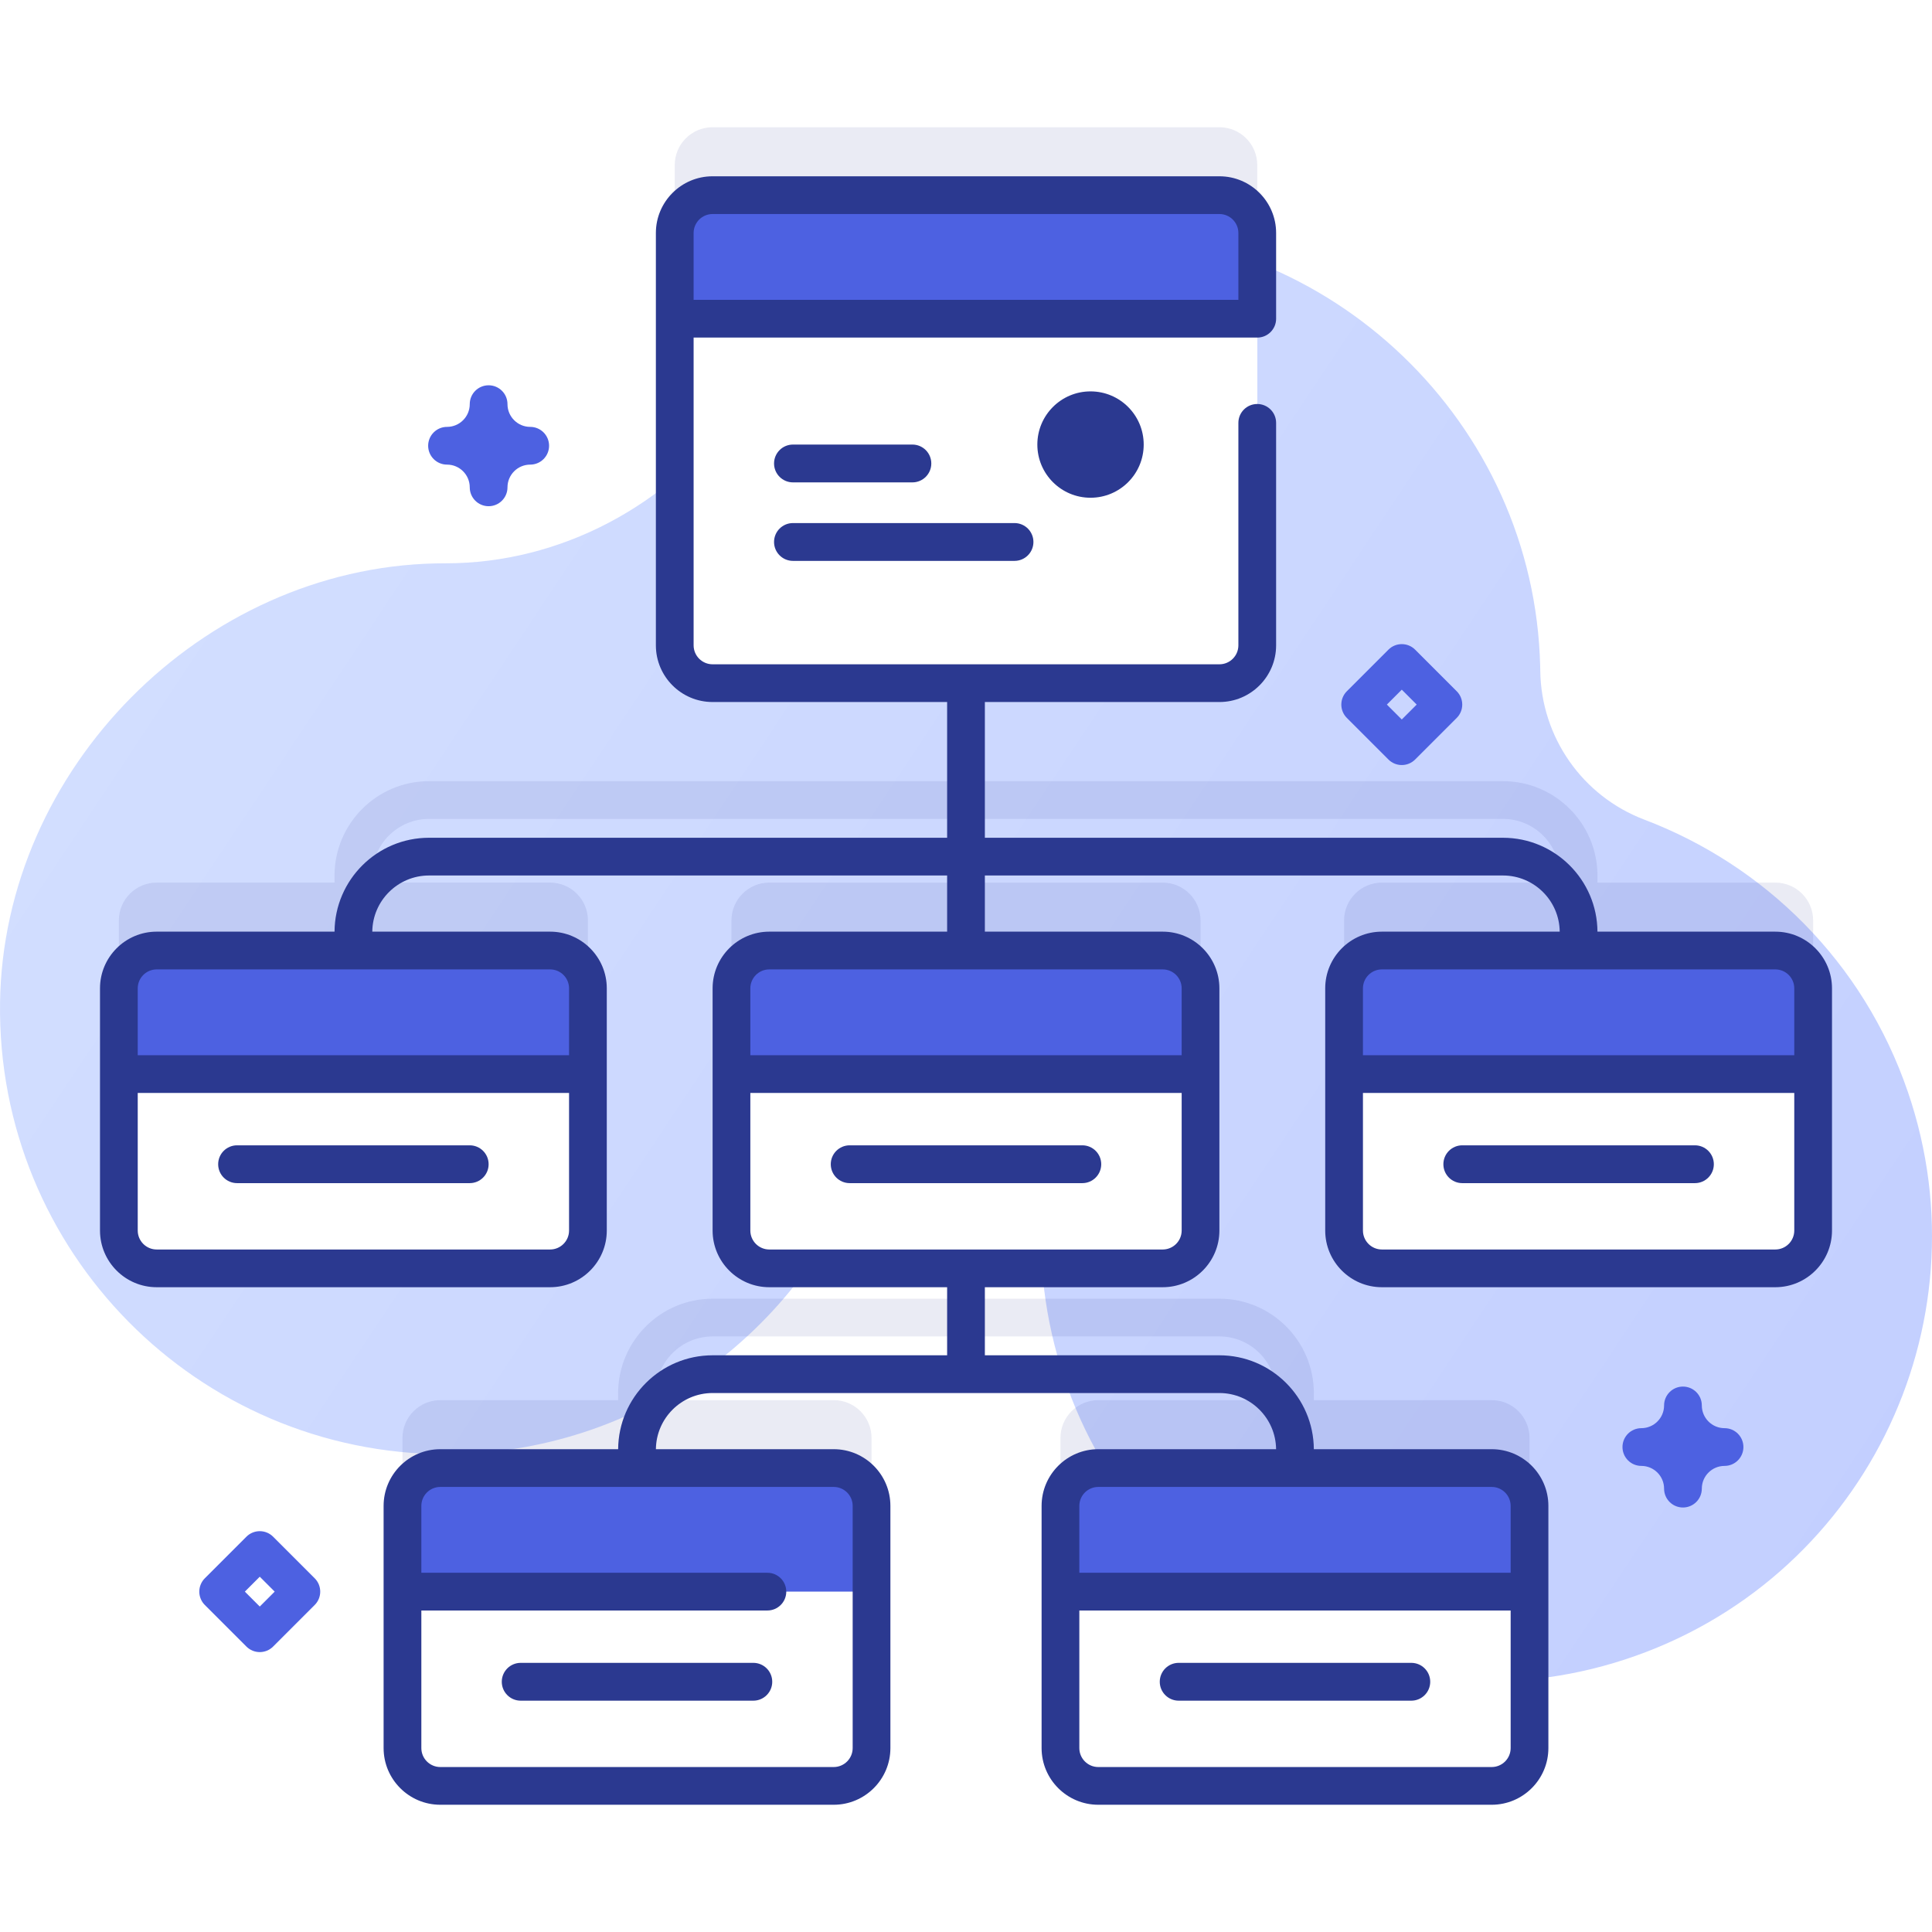 <svg xmlns="http://www.w3.org/2000/svg" version="1.1" xmlns:xlink="http://www.w3.org/1999/xlink" xmlns:svgjs="http://svgjs.com/svgjs" width="512" height="512" x="0" y="0" viewBox="0 0 512 512" style="enable-background:new 0 0 512 512" xml:space="preserve" class=""><defs><linearGradient xmlns="http://www.w3.org/2000/svg" id="SVGID_1_" gradientUnits="userSpaceOnUse" x1="61.112" x2="492.938" y1="128.416" y2="415.483"><stop stop-opacity="1" stop-color="#d2deff" offset="0"></stop><stop stop-opacity="1" stop-color="#c3cfff" offset="1"></stop></linearGradient></defs><g><linearGradient xmlns="http://www.w3.org/2000/svg" id="SVGID_1_" gradientUnits="userSpaceOnUse" x1="61.112" x2="492.938" y1="128.416" y2="415.483"><stop stop-opacity="1" stop-color="#d2deff" offset="0"></stop><stop stop-opacity="1" stop-color="#c3cfff" offset="1"></stop></linearGradient><g xmlns="http://www.w3.org/2000/svg"><path d="m505.626 289.418c-11.826-34.61-38.138-60.16-69.852-72.202-16.43-6.239-27.346-21.856-27.587-39.429-.005-.384-.012-.769-.021-1.154-1.507-64.582-55.488-116.33-120.077-115.221-38.094.654-71.788 19.355-92.905 47.92-18.185 24.599-46.49 39.965-77.08 39.949-.898 0-1.797.009-2.7.029-61.917 1.354-114.567 54.478-115.393 116.404-.879 65.932 52.303 119.654 118.032 119.654 50.947 0 94.349-32.277 110.886-77.497 4.327-11.832 17.152-18.174 29.283-14.772.151.042.303.085.455.126 11.099 3.064 18.458 13.64 17.55 25.119-1.217 15.383.581 31.255 5.798 46.796 20.521 61.135 87.188 94.685 148.493 74.68 62.711-20.464 96.379-88.183 75.118-150.402z" fill="url(&quot;#SVGID_1_&quot;)" data-original="url(#SVGID_1_)"></path><g fill="#2626BC"><path d="m323.161 163.044h-134.322c-5.536 0-10.024-4.488-10.024-10.024v-109.277c0-5.536 4.488-10.024 10.024-10.024h134.322c5.536 0 10.024 4.488 10.024 10.024v109.277c0 5.537-4.488 10.024-10.024 10.024z" opacity=".1" fill="#2B3990" data-original="#2626bc" class=""></path><path d="m308.129 318.129h-104.258c-5.536 0-10.024-4.488-10.024-10.024v-64.181c0-5.536 4.488-10.024 10.024-10.024h104.258c5.536 0 10.024 4.488 10.024 10.024v64.181c0 5.536-4.488 10.024-10.024 10.024z" opacity=".1" fill="#2B3990" data-original="#2626bc" class=""></path><path d="m470.476 233.9h-47.129v-1.84c0-13.809-11.234-25.043-25.043-25.043h-284.608c-13.809 0-25.043 11.234-25.043 25.043v1.84h-47.129c-5.536 0-10.024 4.488-10.024 10.024v64.181c0 5.536 4.488 10.024 10.024 10.024h104.258c5.536 0 10.024-4.488 10.024-10.024v-64.181c0-5.536-4.488-10.024-10.024-10.024h-47.129v-1.84c0-8.295 6.748-15.043 15.043-15.043h284.608c8.295 0 15.043 6.748 15.043 15.043v1.84h-47.129c-5.536 0-10.024 4.488-10.024 10.024v64.181c0 5.536 4.488 10.024 10.024 10.024h104.258c5.536 0 10.024-4.488 10.024-10.024v-64.181c0-5.536-4.488-10.024-10.024-10.024z" opacity=".1" fill="#2B3990" data-original="#2626bc" class=""></path></g><path d="m323.161 181.045h-134.322c-5.536 0-10.024-4.488-10.024-10.024v-109.278c0-5.536 4.488-10.024 10.024-10.024h134.322c5.536 0 10.024 4.488 10.024 10.024v109.277c0 5.538-4.488 10.025-10.024 10.025z" fill="#FFFFFF" data-original="#ffffff" class=""></path><path d="m323.161 51.719h-34.161v129.326h34.161c5.536 0 10.024-4.488 10.024-10.024v-109.278c0-5.536-4.488-10.024-10.024-10.024z" fill="#FFFFFF" data-original="#ffffff" class=""></path><path d="m333.185 84.464v-22.721c0-5.536-4.488-10.024-10.024-10.024h-134.322c-5.536 0-10.024 4.488-10.024 10.024v22.721z" fill="#4D61E1" data-original="#6583fe" class=""></path><path d="m268.858 148.64h-58.716c-2.768 0-5.011-2.244-5.011-5.011s2.243-5.011 5.011-5.011h58.716c2.768 0 5.011 2.244 5.011 5.011-.001 2.768-2.244 5.011-5.011 5.011z" fill="#2B3990" data-original="#2626bc" class=""></path><path d="m241.794 127.836h-31.651c-2.768 0-5.011-2.244-5.011-5.011s2.243-5.011 5.011-5.011h31.651c2.768 0 5.011 2.244 5.011 5.011s-2.244 5.011-5.011 5.011z" fill="#2B3990" data-original="#2626bc" class=""></path><path d="m145.782 336.129h-104.258c-5.536 0-10.024-4.488-10.024-10.024v-64.181c0-5.536 4.488-10.024 10.024-10.024h104.258c5.536 0 10.024 4.488 10.024 10.024v64.181c0 5.536-4.488 10.024-10.024 10.024z" fill="#FFFFFF" data-original="#ffffff" class=""></path><path d="m145.782 336.129h-104.258c-5.536 0-10.024-4.488-10.024-10.024v-64.181c0-5.536 4.488-10.024 10.024-10.024h104.258c5.536 0 10.024 4.488 10.024 10.024v64.181c0 5.536-4.488 10.024-10.024 10.024z" fill="#FFFFFF" data-original="#ffffff" class=""></path><path d="m155.806 284.645v-22.721c0-5.536-4.488-10.024-10.024-10.024h-104.258c-5.536 0-10.024 4.488-10.024 10.024v22.721z" fill="#4D61E1" data-original="#6583fe" class=""></path><path d="m124.479 313.543h-61.652c-2.768 0-5.011-2.244-5.011-5.011s2.243-5.011 5.011-5.011h61.651c2.768 0 5.011 2.244 5.011 5.011s-2.243 5.011-5.01 5.011z" fill="#2B3990" data-original="#2626bc" class=""></path><path d="m308.129 336.129h-104.258c-5.536 0-10.024-4.488-10.024-10.024v-64.181c0-5.536 4.488-10.024 10.024-10.024h104.258c5.536 0 10.024 4.488 10.024 10.024v64.181c0 5.536-4.488 10.024-10.024 10.024z" fill="#FFFFFF" data-original="#ffffff" class=""></path><path d="m318.153 284.645v-22.721c0-5.536-4.488-10.024-10.024-10.024h-104.258c-5.536 0-10.024 4.488-10.024 10.024v22.721z" fill="#4D61E1" data-original="#6583fe" class=""></path><path d="m286.826 313.543h-61.651c-2.768 0-5.011-2.244-5.011-5.011s2.243-5.011 5.011-5.011h61.651c2.768 0 5.011 2.244 5.011 5.011s-2.244 5.011-5.011 5.011z" fill="#2B3990" data-original="#2626bc" class=""></path><path d="m470.476 336.129h-104.258c-5.536 0-10.024-4.488-10.024-10.024v-64.181c0-5.536 4.488-10.024 10.024-10.024h104.258c5.536 0 10.024 4.488 10.024 10.024v64.181c0 5.536-4.488 10.024-10.024 10.024z" fill="#FFFFFF" data-original="#ffffff" class=""></path><path d="m480.5 284.645v-22.721c0-5.536-4.488-10.024-10.024-10.024h-104.258c-5.536 0-10.024 4.488-10.024 10.024v22.721z" fill="#4D61E1" data-original="#6583fe" class=""></path><path d="m449.173 313.543h-61.651c-2.768 0-5.011-2.244-5.011-5.011s2.243-5.011 5.011-5.011h61.651c2.768 0 5.011 2.244 5.011 5.011s-2.244 5.011-5.011 5.011z" fill="#2B3990" data-original="#2626bc" class=""></path><path d="m395.315 371.053h-47.129v-1.841c0-13.809-11.234-25.043-25.043-25.043h-134.287c-13.809 0-25.043 11.234-25.043 25.043v1.841h-47.129c-5.536 0-10.024 4.488-10.024 10.024v64.181c0 5.536 4.488 10.024 10.024 10.024h104.258c5.536 0 10.024-4.488 10.024-10.024v-64.181c0-5.536-4.488-10.024-10.024-10.024h-47.129v-1.841c0-8.295 6.748-15.043 15.043-15.043h134.287c8.295 0 15.043 6.748 15.043 15.043v1.841h-47.129c-5.536 0-10.024 4.488-10.024 10.024v64.181c0 5.536 4.488 10.024 10.024 10.024h104.258c5.536 0 10.024-4.488 10.024-10.024v-64.181c0-5.536-4.488-10.024-10.024-10.024z" fill="#2B3990" opacity=".1" data-original="#2626bc" class=""></path><path d="m220.942 473.282h-104.257c-5.536 0-10.024-4.488-10.024-10.024v-64.181c0-5.536 4.488-10.024 10.024-10.024h104.258c5.536 0 10.024 4.488 10.024 10.024v64.181c0 5.536-4.488 10.024-10.025 10.024z" fill="#FFFFFF" data-original="#ffffff" class=""></path><path d="m230.967 421.798v-22.721c0-5.536-4.488-10.024-10.024-10.024h-104.258c-5.536 0-10.024 4.488-10.024 10.024v22.721z" fill="#4D61E1" data-original="#6583fe" class=""></path><path d="m199.639 450.696h-61.651c-2.768 0-5.011-2.244-5.011-5.011s2.243-5.011 5.011-5.011h61.651c2.768 0 5.011 2.244 5.011 5.011s-2.243 5.011-5.011 5.011z" fill="#2B3990" data-original="#2626bc" class=""></path><path d="m395.315 473.282h-104.258c-5.536 0-10.024-4.488-10.024-10.024v-64.181c0-5.536 4.488-10.024 10.024-10.024h104.258c5.536 0 10.024 4.488 10.024 10.024v64.181c0 5.536-4.488 10.024-10.024 10.024z" fill="#FFFFFF" data-original="#ffffff" class=""></path><path d="m405.339 421.798v-22.721c0-5.536-4.488-10.024-10.024-10.024h-104.257c-5.536 0-10.024 4.488-10.024 10.024v22.721z" fill="#4D61E1" data-original="#6583fe" class=""></path><path d="m374.012 450.696h-61.651c-2.768 0-5.011-2.244-5.011-5.011s2.243-5.011 5.011-5.011h61.651c2.768 0 5.011 2.244 5.011 5.011s-2.243 5.011-5.011 5.011z" fill="#2B3990" data-original="#2626bc" class=""></path><path d="m470.476 246.9h-47.133c-.087-13.735-11.284-24.883-25.039-24.883h-137.304v-35.971h62.161c8.284 0 15.023-6.74 15.023-15.024v-58.957c0-2.761-2.238-5-5-5s-5 2.239-5 5v58.957c0 2.77-2.254 5.024-5.023 5.024h-134.322c-2.77 0-5.024-2.254-5.024-5.024v-81.558h149.37c2.762 0 5-2.239 5-5v-22.721c0-8.284-6.739-15.024-15.023-15.024h-134.323c-8.284 0-15.024 6.74-15.024 15.024v109.277c0 8.284 6.74 15.024 15.024 15.024h62.161v35.971h-137.304c-13.755 0-24.952 11.148-25.039 24.883h-47.133c-8.284 0-15.024 6.74-15.024 15.024v64.181c0 8.284 6.74 15.024 15.024 15.024h104.258c8.284 0 15.024-6.74 15.024-15.024v-64.181c0-8.284-6.74-15.024-15.024-15.024h-47.121c.087-8.221 6.794-14.883 15.035-14.883h137.304v14.883h-47.129c-8.284 0-15.024 6.74-15.024 15.024v64.181c0 8.284 6.74 15.024 15.024 15.024h47.129v18.041h-62.144c-13.755 0-24.952 11.148-25.039 24.883h-47.133c-8.284 0-15.024 6.74-15.024 15.024v64.181c0 8.284 6.74 15.024 15.024 15.024h104.258c8.284 0 15.024-6.74 15.024-15.024v-64.181c0-8.285-6.74-15.024-15.024-15.024h-47.121c.087-8.221 6.794-14.883 15.035-14.883h134.287c8.241 0 14.948 6.662 15.035 14.883h-47.121c-8.284 0-15.024 6.74-15.024 15.024v64.181c0 8.284 6.74 15.024 15.024 15.024h104.258c8.284 0 15.023-6.74 15.023-15.024v-64.181c0-8.285-6.739-15.024-15.023-15.024h-47.133c-.087-13.735-11.284-24.883-25.039-24.883h-62.143v-18.041h47.129c8.284 0 15.024-6.74 15.024-15.024v-64.181c0-8.284-6.74-15.024-15.024-15.024h-47.129v-14.883h137.304c8.241 0 14.948 6.662 15.035 14.883h-47.121c-8.284 0-15.023 6.74-15.023 15.024v64.181c0 8.284 6.739 15.024 15.023 15.024h104.258c8.284 0 15.024-6.74 15.024-15.024v-64.181c0-8.282-6.74-15.022-15.024-15.022zm-286.661-185.157c0-2.77 2.254-5.024 5.024-5.024h134.322c2.77 0 5.023 2.254 5.023 5.024v17.721h-144.37v-17.721zm-38.033 269.386h-104.258c-2.77 0-5.024-2.254-5.024-5.024v-36.46h114.306v36.46c0 2.77-2.254 5.024-5.024 5.024zm5.024-69.205v17.721h-114.306v-17.721c0-2.77 2.254-5.024 5.024-5.024h104.258c2.77 0 5.024 2.254 5.024 5.024zm75.16 137.153v64.181c0 2.77-2.254 5.024-5.024 5.024h-104.257c-2.77 0-5.024-2.254-5.024-5.024v-36.46h91.707c2.761 0 5-2.239 5-5s-2.239-5-5-5h-91.707v-17.721c0-2.771 2.254-5.024 5.024-5.024h104.258c2.769 0 5.023 2.254 5.023 5.024zm169.349 69.205h-104.257c-2.771 0-5.024-2.254-5.024-5.024v-36.46h114.306v36.46c-.001 2.77-2.255 5.024-5.025 5.024zm5.024-69.205v17.721h-114.306v-17.721c0-2.771 2.254-5.024 5.024-5.024h104.258c2.77 0 5.024 2.254 5.024 5.024zm-92.21-67.948h-104.258c-2.77 0-5.024-2.254-5.024-5.024v-36.46h114.306v36.46c0 2.77-2.254 5.024-5.024 5.024zm5.024-69.205v17.721h-114.306v-17.721c0-2.77 2.254-5.024 5.024-5.024h104.258c2.77 0 5.024 2.254 5.024 5.024zm53.065-5.024h104.258c2.771 0 5.024 2.254 5.024 5.024v17.721h-114.306v-17.721c0-2.77 2.254-5.024 5.024-5.024zm104.258 74.229h-104.258c-2.77 0-5.023-2.254-5.023-5.024v-36.46h114.305v36.46c0 2.77-2.254 5.024-5.024 5.024z" fill="#2B3990" data-original="#2626bc" class=""></path><g fill="#6583FE"><path d="m129.489 134.151c-2.761 0-5-2.239-5-5 0-3.321-2.702-6.023-6.023-6.023-2.761 0-5-2.239-5-5s2.239-5 5-5c3.321 0 6.023-2.702 6.023-6.024 0-2.761 2.239-5 5-5s5 2.239 5 5c0 3.322 2.702 6.024 6.023 6.024 2.761 0 5 2.239 5 5s-2.239 5-5 5c-3.321 0-6.023 2.702-6.023 6.023 0 2.761-2.239 5-5 5z" fill="#4D61E1" data-original="#6583fe" class=""></path><path d="m445.999 399.503c-2.762 0-5-2.239-5-5 0-3.321-2.702-6.023-6.024-6.023-2.762 0-5-2.239-5-5s2.238-5 5-5c3.322 0 6.024-2.702 6.024-6.024 0-2.761 2.238-5 5-5s5 2.239 5 5c0 3.322 2.702 6.024 6.023 6.024 2.762 0 5 2.239 5 5s-2.238 5-5 5c-3.321 0-6.023 2.702-6.023 6.023 0 2.761-2.238 5-5 5z" fill="#4D61E1" data-original="#6583fe" class=""></path><path d="m371.487 202.745c-1.279 0-2.56-.488-3.535-1.464l-11.023-11.023c-1.953-1.953-1.953-5.119 0-7.071l11.023-11.023c1.951-1.952 5.119-1.952 7.07 0l11.023 11.023c1.953 1.953 1.953 5.119 0 7.071l-11.023 11.023c-.975.975-2.255 1.464-3.535 1.464zm-3.952-16.024 3.952 3.952 3.952-3.952-3.952-3.952z" fill="#4D61E1" data-original="#6583fe" class=""></path><path d="m68.84 437.822c-1.28 0-2.559-.488-3.536-1.464l-11.024-11.023c-.938-.938-1.464-2.209-1.464-3.536s.527-2.598 1.464-3.536l11.024-11.024c.938-.938 2.209-1.464 3.536-1.464 1.326 0 2.598.527 3.536 1.464l11.023 11.024c1.953 1.953 1.953 5.119 0 7.071l-11.023 11.023c-.977.976-2.256 1.465-3.536 1.465zm-3.952-16.024 3.953 3.953 3.953-3.953-3.953-3.953z" fill="#4D61E1" data-original="#6583fe" class=""></path></g><circle cx="289" cy="117.814" fill="#2B3990" r="14.093" data-original="#2626bc" class=""></circle></g></g></svg>